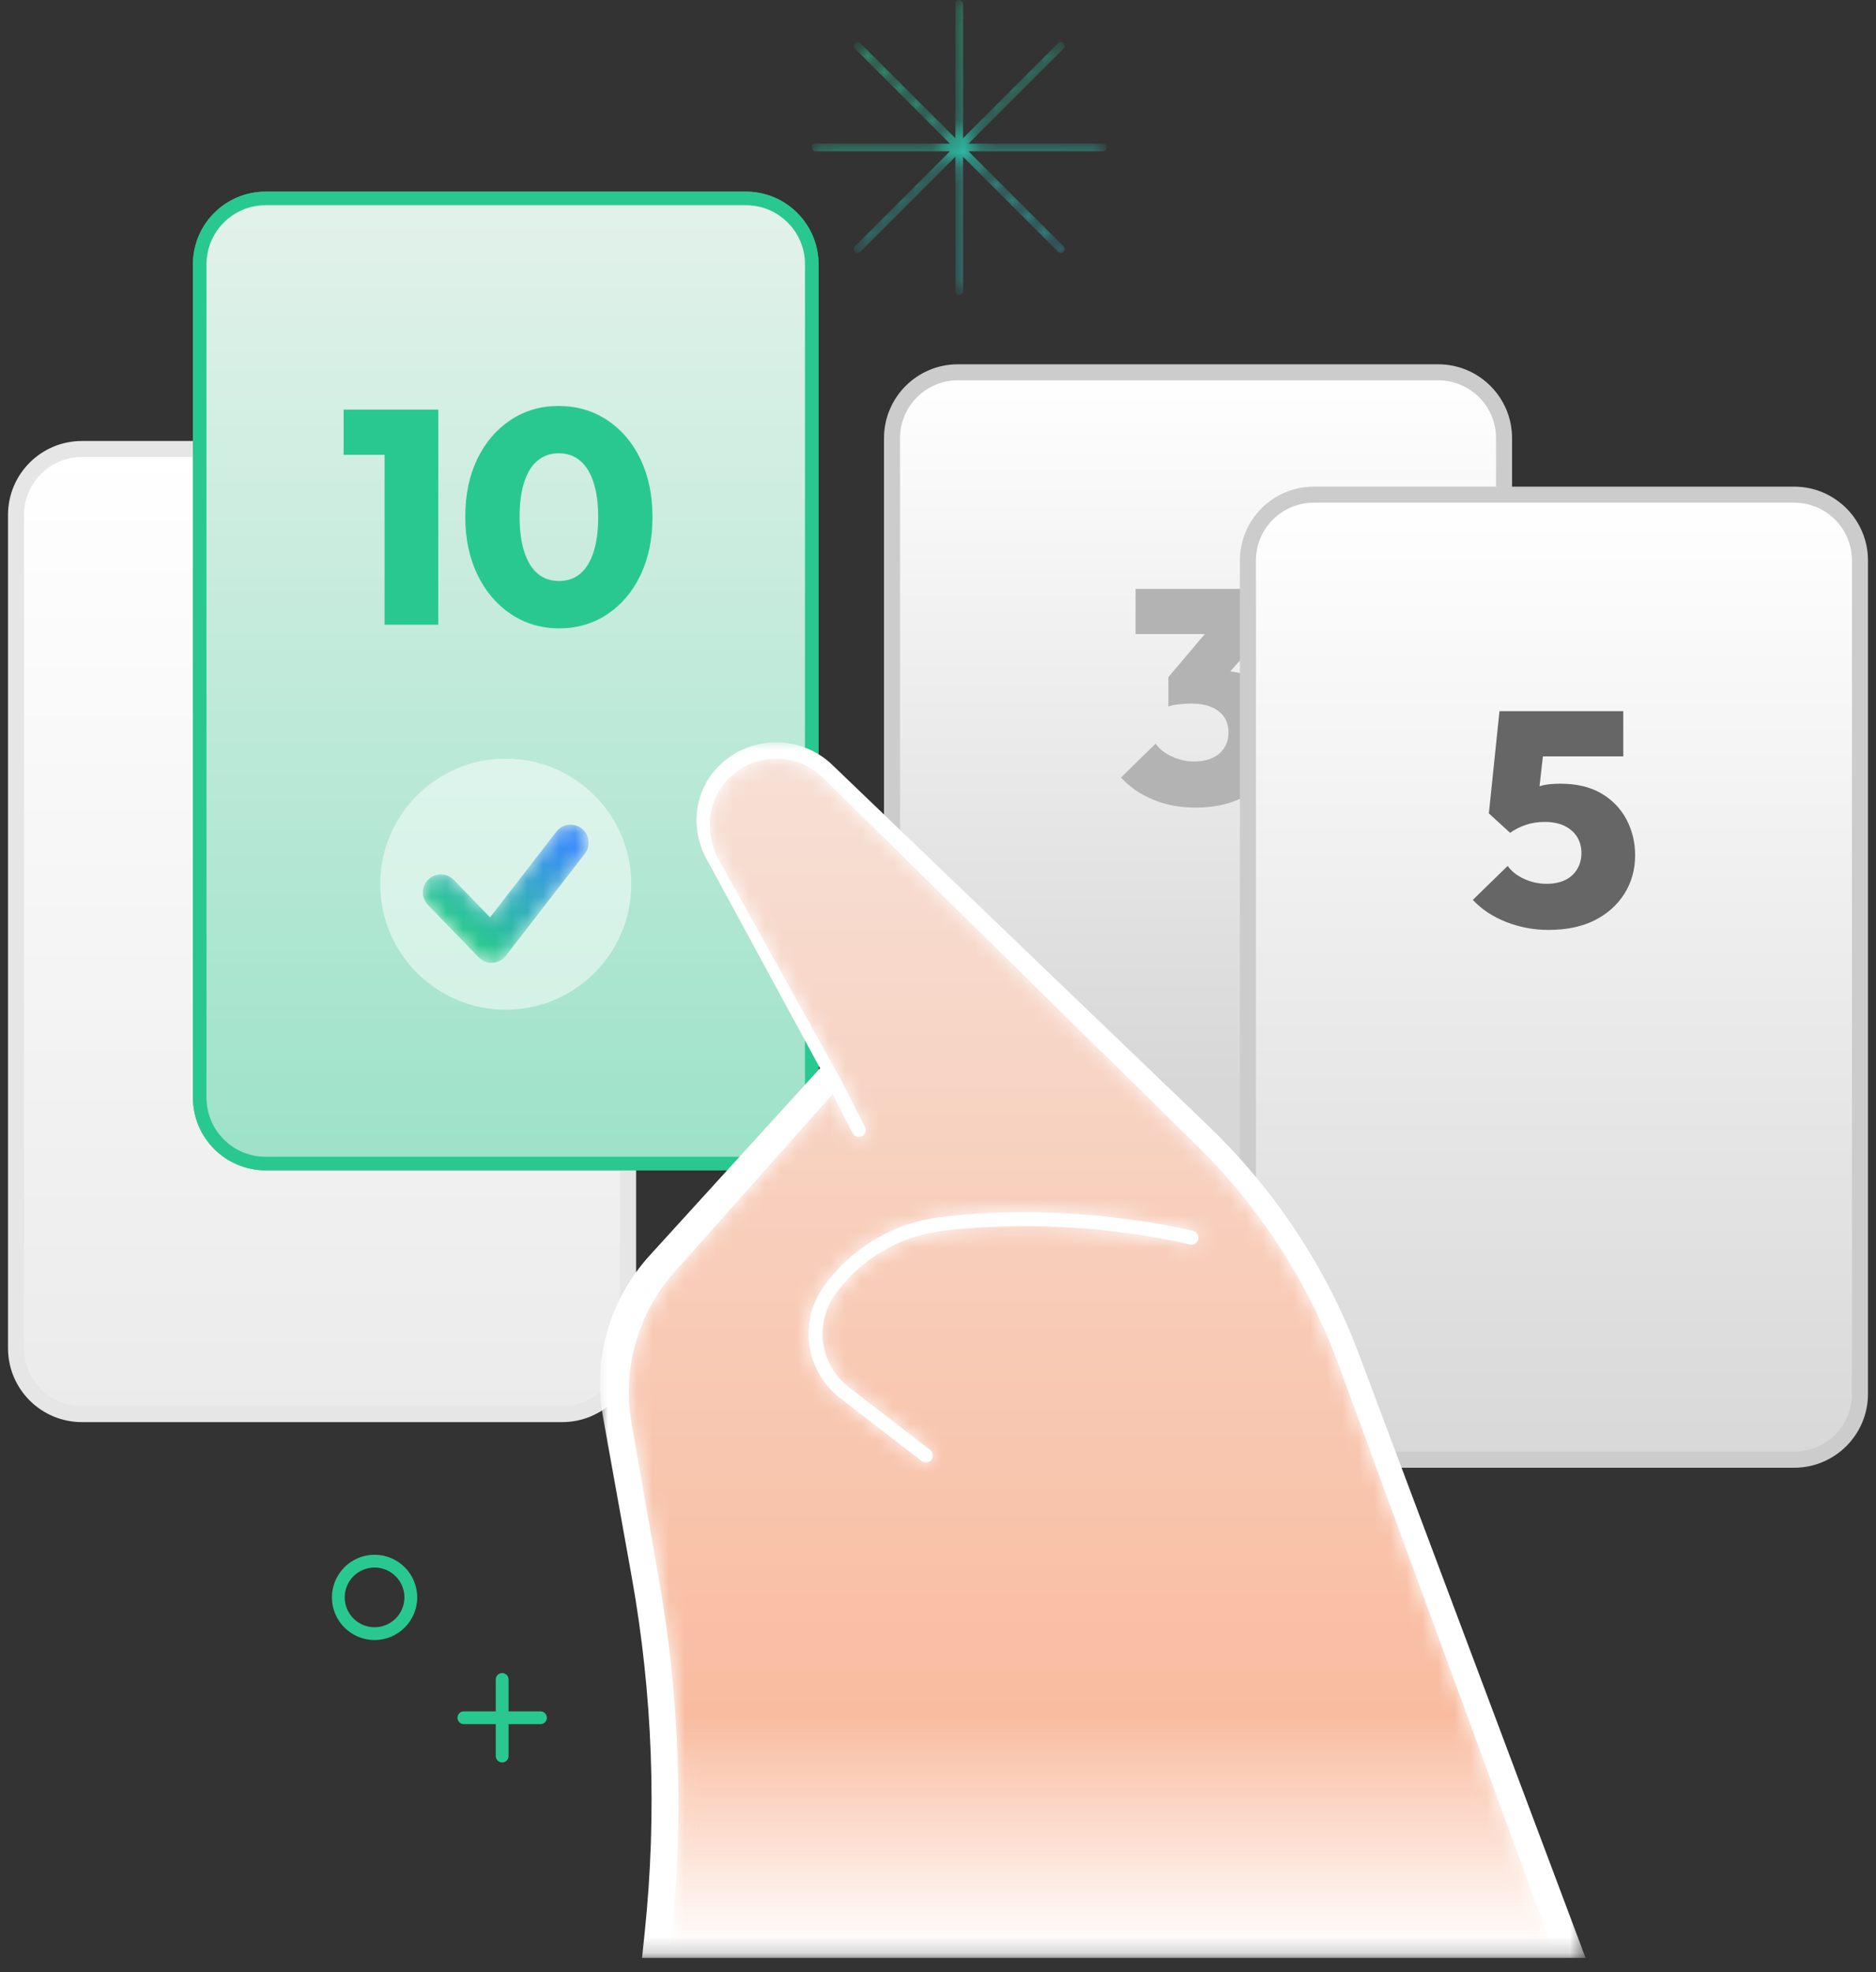 <?xml version="1.0" encoding="UTF-8"?>
<svg width="117px" height="123px" viewBox="0 0 117 123" version="1.1" xmlns="http://www.w3.org/2000/svg" xmlns:xlink="http://www.w3.org/1999/xlink">
    <rect x="0" y="0" width="117" height="123" fill="#333333" stroke="none"/>
    <title>picrture/hiw_buy_ur_esim_w117</title>
    <defs>
        <path d="M4.108,0 C1.84,0 0,1.839 0,4.109 L0,4.109 L0,56.082 C0,58.351 1.84,60.191 4.108,60.191 L4.108,60.191 L34.063,60.191 C36.331,60.191 38.172,58.351 38.172,56.082 L38.172,56.082 L38.172,4.109 C38.172,1.839 36.331,0 34.063,0 L34.063,0 L4.108,0 Z" id="path-1"></path>
        <path d="M4.108,0 C1.84,0 0,1.839 0,4.109 L0,4.109 L0,56.082 C0,58.351 1.84,60.191 4.108,60.191 L4.108,60.191 L34.063,60.191 C36.331,60.191 38.172,58.351 38.172,56.082 L38.172,56.082 L38.172,4.109 C38.172,1.839 36.331,0 34.063,0 L34.063,0 L4.108,0 Z" id="path-3"></path>
        <linearGradient x1="50%" y1="0%" x2="50%" y2="99.499%" id="linearGradient-5">
            <stop stop-color="#FFFFFF" offset="0%"></stop>
            <stop stop-color="#D7D7D7" offset="74.294%"></stop>
        </linearGradient>
        <path d="M4.109,0 C1.84,0 0,1.84 0,4.108 L0,4.108 L0,56.082 C0,58.351 1.84,60.191 4.109,60.191 L4.109,60.191 L34.063,60.191 C36.332,60.191 38.171,58.351 38.171,56.082 L38.171,56.082 L38.171,4.108 C38.171,1.84 36.332,0 34.063,0 L34.063,0 L4.109,0 Z" id="path-6"></path>
        <linearGradient x1="50%" y1="0%" x2="50%" y2="100%" id="linearGradient-8">
            <stop stop-color="#FFFFFF" offset="0%"></stop>
            <stop stop-color="#EBEBEB" offset="100%"></stop>
        </linearGradient>
        <path d="M9.196,0 C9.064,0 8.956,0.108 8.956,0.24 L8.956,0.24 L8.956,8.618 L3.032,2.693 C2.939,2.6 2.787,2.6 2.693,2.693 L2.693,2.693 C2.599,2.787 2.599,2.939 2.693,3.033 L2.693,3.033 L8.616,8.958 L0.239,8.958 C0.107,8.958 0,9.065 0,9.197 L0,9.197 C0,9.33 0.107,9.436 0.239,9.436 L0.239,9.436 L8.616,9.436 L2.693,15.361 C2.599,15.454 2.599,15.607 2.693,15.7 L2.693,15.7 C2.787,15.794 2.939,15.794 3.032,15.7 L3.032,15.7 L8.956,9.776 L8.956,18.153 C8.956,18.286 9.064,18.395 9.196,18.395 L9.196,18.395 C9.328,18.395 9.436,18.286 9.436,18.153 L9.436,18.153 L9.436,9.776 L15.359,15.7 C15.453,15.794 15.606,15.794 15.699,15.7 L15.699,15.7 C15.793,15.607 15.793,15.454 15.699,15.361 L15.699,15.361 L9.775,9.436 L18.153,9.436 C18.286,9.436 18.393,9.33 18.393,9.197 L18.393,9.197 C18.393,9.065 18.286,8.958 18.153,8.958 L18.153,8.958 L9.775,8.958 L15.699,3.033 C15.793,2.939 15.793,2.787 15.699,2.693 L15.699,2.693 C15.606,2.6 15.453,2.6 15.359,2.693 L15.359,2.693 L9.436,8.617 L9.436,0.24 C9.436,0.108 9.328,0 9.196,0 Z" id="path-9"></path>
        <linearGradient x1="32.413%" y1="7.289%" x2="120.762%" y2="221.871%" id="linearGradient-11">
            <stop stop-color="#2AC890" offset="0%"></stop>
            <stop stop-color="#3B8CF9" offset="100%"></stop>
        </linearGradient>
        <path d="M4.108,0 C1.84,0 0,1.839 0,4.108 L0,4.108 L0,56.082 C0,58.351 1.84,60.191 4.108,60.191 L4.108,60.191 L34.063,60.191 C36.331,60.191 38.172,58.351 38.172,56.082 L38.172,56.082 L38.172,4.108 C38.172,1.839 36.331,0 34.063,0 L34.063,0 L4.108,0 Z" id="path-12"></path>
        <path d="M4.109,0 C1.839,0 0,1.84 0,4.108 L0,4.108 L0,56.082 C0,58.351 1.839,60.191 4.109,60.191 L4.109,60.191 L34.063,60.191 C36.332,60.191 38.171,58.351 38.171,56.082 L38.171,56.082 L38.171,4.108 C38.171,1.84 36.332,0 34.063,0 L34.063,0 L4.109,0 Z" id="path-14"></path>
        <linearGradient x1="50%" y1="0%" x2="50%" y2="100%" id="linearGradient-16">
            <stop stop-color="#FFFFFF" offset="0%"></stop>
            <stop stop-color="#D8D8D8" offset="100%"></stop>
        </linearGradient>
        <linearGradient x1="50%" y1="0%" x2="50%" y2="100%" id="linearGradient-17">
            <stop stop-color="#E3F2EB" offset="0%"></stop>
            <stop stop-color="#9DE2C9" offset="100%"></stop>
        </linearGradient>
        <path d="M8.326,0.436 L4.191,5.783 L1.928,3.447 C1.497,3.001 0.787,2.991 0.342,3.42 L0.342,3.42 C-0.104,3.851 -0.115,4.561 0.316,5.007 L0.316,5.007 L3.479,8.274 C3.69,8.494 3.982,8.618 4.285,8.618 L4.285,8.618 C4.305,8.618 4.325,8.617 4.347,8.615 L4.347,8.615 C4.672,8.597 4.974,8.439 5.172,8.181 L5.172,8.181 L10.103,1.809 C10.481,1.319 10.391,0.613 9.901,0.236 L9.901,0.236 C9.697,0.077 9.455,0 9.216,0 L9.216,0 C8.881,0 8.548,0.151 8.326,0.436" id="path-18"></path>
        <linearGradient x1="17.589%" y1="71.728%" x2="78.633%" y2="6.057%" id="linearGradient-20">
            <stop stop-color="#2AC890" offset="0%"></stop>
            <stop stop-color="#3B8CF9" offset="100%"></stop>
        </linearGradient>
        <polygon id="path-21" points="0 0 61.47 0 61.47 75.812 0 75.812"></polygon>
        <path d="M6.005,1.48 C4.863,2.814 4.756,4.756 5.608,6.292 L5.608,6.292 L13.335,20.219 L13.328,20.227 L14.732,22.965 C14.843,23.18 14.757,23.442 14.544,23.551 L14.544,23.551 C14.481,23.583 14.412,23.599 14.346,23.599 L14.346,23.599 C14.187,23.599 14.035,23.512 13.958,23.362 L13.958,23.362 L12.708,20.926 L2.834,32.04 C0.558,34.601 -0.423,38.06 0.169,41.436 L0.169,41.436 L1.884,51.218 C3.212,58.786 3.448,66.506 2.585,74.145 L2.585,74.145 L57.587,74.145 L44.3,37.884 C42.402,32.704 39.377,28.012 35.445,24.144 L35.445,24.144 L12.117,1.196 C11.312,0.404 10.255,0 9.194,0 L9.194,0 C8.028,0 6.857,0.486 6.005,1.48 M18.261,43.801 L13.211,39.91 C11.01,38.213 10.561,35.121 12.19,32.869 L12.19,32.869 C13.898,30.509 16.522,28.952 19.389,28.6 L19.389,28.6 C27.827,27.562 35.13,29.44 35.202,29.459 L35.202,29.459 C35.434,29.519 35.574,29.757 35.513,29.99 L35.513,29.99 C35.452,30.222 35.216,30.362 34.982,30.3 L34.982,30.3 C34.91,30.28 27.758,28.449 19.495,29.464 L19.495,29.464 C16.867,29.787 14.461,31.215 12.895,33.38 L12.895,33.38 C11.545,35.247 11.916,37.812 13.743,39.219 L13.743,39.219 L18.791,43.111 C18.982,43.257 19.017,43.531 18.871,43.722 L18.871,43.722 C18.784,43.832 18.656,43.891 18.525,43.891 L18.525,43.891 C18.433,43.891 18.34,43.861 18.261,43.801" id="path-23"></path>
        <linearGradient x1="50%" y1="-13.18%" x2="50%" y2="100%" id="linearGradient-25">
            <stop stop-color="#F6E6DF" offset="0%"></stop>
            <stop stop-color="#F9BCA0" offset="82.526%"></stop>
            <stop stop-color="#F9BCA0" stop-opacity="0" offset="100%"></stop>
        </linearGradient>
    </defs>
    <g id="picrture/hiw_buy_ur_esim_w117" stroke="none" stroke-width="1" fill="none" fill-rule="evenodd">
        <g id="Group" transform="translate(1, 0)">
            <g id="Group-3" transform="translate(54.632, 23.22)">
                <mask id="mask-2" fill="white">
                    <use xlink:href="#path-1"></use>
                </mask>
                <g id="Clip-2"></g>
                <path d="M4.108,0 C1.84,0 0,1.839 0,4.109 L0,4.109 L0,56.082 C0,58.351 1.84,60.191 4.108,60.191 L4.108,60.191 L34.063,60.191 C36.331,60.191 38.172,58.351 38.172,56.082 L38.172,56.082 L38.172,4.109 C38.172,1.839 36.331,0 34.063,0 L34.063,0 L4.108,0 Z" id="Fill-1" mask="url(#mask-2)"></path>
            </g>
            <g id="Group-6" transform="translate(54.632, 23.22)">
                <mask id="mask-4" fill="white">
                    <use xlink:href="#path-3"></use>
                </mask>
                <g id="Clip-5"></g>
                <path d="M4.108,0 C1.84,0 0,1.839 0,4.109 L0,4.109 L0,56.082 C0,58.351 1.84,60.191 4.108,60.191 L4.108,60.191 L34.063,60.191 C36.331,60.191 38.172,58.351 38.172,56.082 L38.172,56.082 L38.172,4.109 C38.172,1.839 36.331,0 34.063,0 L34.063,0 L4.108,0 Z" id="Fill-4" mask="url(#mask-4)"></path>
            </g>
            <g id="Group-11" transform="translate(54.632, 23.22)">
                <path d="M34.063,60.191 L4.108,60.191 C1.84,60.191 0,58.351 0,56.082 L0,4.108 C0,1.84 1.84,0 4.108,0 L34.063,0 C36.332,0 38.171,1.84 38.171,4.108 L38.171,56.082 C38.171,58.351 36.332,60.191 34.063,60.191 Z" id="Stroke-7" stroke="#CCCCCC" fill="url(#linearGradient-5)"></path>
                <path d="M23.849,20.461 C23.527,19.874 23.095,19.423 22.552,19.108 C22.112,18.852 21.625,18.706 21.093,18.658 L24.029,15.361 L24.029,13.507 L15.192,13.507 L15.192,16.326 L19.507,16.326 L17.236,19.014 L17.236,20.849 C17.387,20.786 17.601,20.738 17.879,20.707 C18.156,20.676 18.415,20.66 18.655,20.66 C19.147,20.66 19.566,20.732 19.913,20.877 C20.259,21.023 20.525,21.227 20.708,21.493 C20.89,21.757 20.983,22.078 20.983,22.458 C20.983,22.835 20.894,23.161 20.717,23.432 C20.541,23.704 20.292,23.912 19.97,24.056 C19.648,24.202 19.28,24.274 18.863,24.274 C18.371,24.274 17.9,24.17 17.453,23.961 C17.005,23.753 16.667,23.486 16.44,23.158 L14.283,25.277 C14.825,25.871 15.497,26.33 16.298,26.658 C17.1,26.986 17.974,27.15 18.919,27.15 C20.005,27.15 20.954,26.958 21.767,26.573 C22.581,26.188 23.212,25.649 23.66,24.955 C24.107,24.262 24.332,23.46 24.332,22.552 C24.332,21.745 24.171,21.048 23.849,20.461" id="Fill-9" fill="#B3B3B3"></path>
            </g>
            <g id="Group-14" transform="translate(0, 28.004)">
                <mask id="mask-7" fill="white">
                    <use xlink:href="#path-6"></use>
                </mask>
                <g id="Clip-13"></g>
                <path d="M4.109,0 C1.84,0 0,1.84 0,4.108 L0,4.108 L0,56.082 C0,58.351 1.84,60.191 4.109,60.191 L4.109,60.191 L34.063,60.191 C36.332,60.191 38.171,58.351 38.171,56.082 L38.171,56.082 L38.171,4.108 C38.171,1.84 36.332,0 34.063,0 L34.063,0 L4.109,0 Z" id="Fill-12" mask="url(#mask-7)"></path>
            </g>
            <g id="Group-21" transform="translate(0, 28.004)">
                <path d="M34.063,60.191 L4.108,60.191 C1.84,60.191 0,58.351 0,56.082 L0,4.108 C0,1.84 1.84,0 4.108,0 L34.063,0 C36.332,0 38.171,1.84 38.171,4.108 L38.171,56.082 C38.171,58.351 36.332,60.191 34.063,60.191 Z" id="Stroke-15" stroke="#E6E6E6" fill="url(#linearGradient-8)"></path>
                <path d="M22.36,73.485 C21.334,73.485 20.498,72.649 20.498,71.623 C20.498,70.596 21.334,69.76 22.36,69.76 C23.387,69.76 24.223,70.596 24.223,71.623 C24.223,72.649 23.387,73.485 22.36,73.485 M22.36,68.963 C20.894,68.963 19.701,70.156 19.701,71.623 C19.701,73.089 20.894,74.282 22.36,74.282 C23.827,74.282 25.02,73.089 25.02,71.623 C25.02,70.156 23.827,68.963 22.36,68.963" id="Fill-17" fill="#2AC891"></path>
                <path d="M32.708,78.731 L30.717,78.731 L30.717,76.74 C30.717,76.52 30.538,76.342 30.318,76.342 C30.098,76.342 29.92,76.52 29.92,76.74 L29.92,78.731 L27.929,78.731 C27.709,78.731 27.53,78.91 27.53,79.13 C27.53,79.35 27.709,79.528 27.929,79.528 L29.92,79.528 L29.92,81.519 C29.92,81.739 30.098,81.918 30.318,81.918 C30.538,81.918 30.717,81.739 30.717,81.519 L30.717,79.528 L32.708,79.528 C32.928,79.528 33.106,79.35 33.106,79.13 C33.106,78.91 32.928,78.731 32.708,78.731" id="Fill-19" fill="#2AC891"></path>
            </g>
            <g id="Group-24" transform="translate(49.628, 0)">
                <mask id="mask-10" fill="white">
                    <use xlink:href="#path-9"></use>
                </mask>
                <g id="Clip-23"></g>
                <path d="M9.196,0 C9.064,0 8.956,0.108 8.956,0.24 L8.956,0.24 L8.956,8.618 L3.032,2.693 C2.939,2.6 2.787,2.6 2.693,2.693 L2.693,2.693 C2.599,2.787 2.599,2.939 2.693,3.033 L2.693,3.033 L8.616,8.958 L0.239,8.958 C0.107,8.958 0,9.065 0,9.197 L0,9.197 C0,9.33 0.107,9.436 0.239,9.436 L0.239,9.436 L8.616,9.436 L2.693,15.361 C2.599,15.454 2.599,15.607 2.693,15.7 L2.693,15.7 C2.787,15.794 2.939,15.794 3.032,15.7 L3.032,15.7 L8.956,9.776 L8.956,18.153 C8.956,18.286 9.064,18.395 9.196,18.395 L9.196,18.395 C9.328,18.395 9.436,18.286 9.436,18.153 L9.436,18.153 L9.436,9.776 L15.359,15.7 C15.453,15.794 15.606,15.794 15.699,15.7 L15.699,15.7 C15.793,15.607 15.793,15.454 15.699,15.361 L15.699,15.361 L9.775,9.436 L18.153,9.436 C18.286,9.436 18.393,9.33 18.393,9.197 L18.393,9.197 C18.393,9.065 18.286,8.958 18.153,8.958 L18.153,8.958 L9.775,8.958 L15.699,3.033 C15.793,2.939 15.793,2.787 15.699,2.693 L15.699,2.693 C15.606,2.6 15.453,2.6 15.359,2.693 L15.359,2.693 L9.436,8.617 L9.436,0.24 C9.436,0.108 9.328,0 9.196,0 Z" id="Fill-22" fill="url(#linearGradient-11)" mask="url(#mask-10)"></path>
            </g>
            <g id="Group-27" transform="translate(11.456, 12.376)">
                <mask id="mask-13" fill="white">
                    <use xlink:href="#path-12"></use>
                </mask>
                <g id="Clip-26"></g>
                <path d="M4.108,0 C1.84,0 0,1.839 0,4.108 L0,4.108 L0,56.082 C0,58.351 1.84,60.191 4.108,60.191 L4.108,60.191 L34.063,60.191 C36.331,60.191 38.172,58.351 38.172,56.082 L38.172,56.082 L38.172,4.108 C38.172,1.839 36.331,0 34.063,0 L34.063,0 L4.108,0 Z" id="Fill-25" mask="url(#mask-13)"></path>
            </g>
            <path d="M45.518,72.567 L15.564,72.567 C13.295,72.567 11.456,70.727 11.456,68.459 L11.456,16.484 C11.456,14.216 13.295,12.376 15.564,12.376 L45.518,12.376 C47.788,12.376 49.627,14.216 49.627,16.484 L49.627,68.459 C49.627,70.727 47.788,72.567 45.518,72.567 Z" id="Stroke-28" stroke="#2AC891" stroke-width="0.846" stroke-linecap="round" stroke-linejoin="round"></path>
            <g id="Group-32" transform="translate(76.829, 30.851)">
                <mask id="mask-15" fill="white">
                    <use xlink:href="#path-14"></use>
                </mask>
                <g id="Clip-31"></g>
                <path d="M4.109,0 C1.839,0 0,1.84 0,4.108 L0,4.108 L0,56.082 C0,58.351 1.839,60.191 4.109,60.191 L4.109,60.191 L34.063,60.191 C36.332,60.191 38.171,58.351 38.171,56.082 L38.171,56.082 L38.171,4.108 C38.171,1.84 36.332,0 34.063,0 L34.063,0 L4.109,0 Z" id="Fill-30" mask="url(#mask-15)"></path>
            </g>
            <g id="Group-45" transform="translate(11.456, 12.376)">
                <path d="M99.436,78.665 L69.482,78.665 C67.213,78.665 65.373,76.826 65.373,74.557 L65.373,22.583 C65.373,20.314 67.213,18.475 69.482,18.475 L99.436,18.475 C101.706,18.475 103.544,20.314 103.544,22.583 L103.544,74.557 C103.544,76.826 101.706,78.665 99.436,78.665 Z" id="Stroke-33" stroke="#CCCCCC" fill="url(#linearGradient-16)"></path>
                <path d="M88.982,38.735 C88.622,38.053 88.098,37.511 87.411,37.107 C86.724,36.704 85.869,36.502 84.847,36.502 C84.444,36.502 84.093,36.533 83.797,36.596 C83.715,36.613 83.638,36.639 83.559,36.663 L83.77,34.799 L88.783,34.799 L88.783,31.979 L84.09,31.979 L81.062,31.979 L80.4,38.355 L81.725,39.567 C82.002,39.366 82.324,39.201 82.69,39.075 C83.056,38.949 83.453,38.886 83.882,38.886 C84.361,38.886 84.772,38.968 85.112,39.131 C85.452,39.296 85.714,39.523 85.898,39.813 C86.08,40.103 86.172,40.444 86.172,40.834 C86.172,41.214 86.08,41.551 85.898,41.847 C85.714,42.144 85.463,42.368 85.141,42.519 C84.819,42.67 84.437,42.745 83.996,42.745 C83.504,42.745 83.034,42.642 82.586,42.434 C82.138,42.226 81.801,41.958 81.573,41.63 L79.398,43.749 C79.953,44.342 80.649,44.802 81.489,45.13 C82.327,45.458 83.201,45.622 84.109,45.622 C85.232,45.622 86.19,45.424 86.985,45.026 C87.78,44.628 88.401,44.078 88.849,43.37 C89.297,42.664 89.521,41.864 89.521,40.967 C89.521,40.16 89.342,39.415 88.982,38.735" id="Fill-35" fill="#666666"></path>
                <path d="M34.063,60.191 L4.108,60.191 C1.84,60.191 0,58.351 0,56.082 L0,4.108 C0,1.84 1.84,0 4.108,0 L34.063,0 C36.332,0 38.171,1.84 38.171,4.108 L38.171,56.082 C38.171,58.351 36.332,60.191 34.063,60.191 Z" id="Stroke-37" stroke="#2AC891" stroke-width="0.846" fill="url(#linearGradient-17)" stroke-linecap="round" stroke-linejoin="round"></path>
                <polygon id="Fill-39" fill="#2AC891" points="11.529 13.171 8.974 13.171 8.974 15.99 11.529 15.99 11.529 26.587 14.878 26.587 14.878 13.171 14.689 13.171"></polygon>
                <path d="M24.557,22.065 C24.361,22.669 24.081,23.121 23.715,23.418 C23.349,23.714 22.913,23.862 22.41,23.862 C21.892,23.862 21.451,23.711 21.085,23.408 C20.719,23.105 20.439,22.651 20.243,22.046 C20.047,21.44 19.95,20.708 19.95,19.851 C19.95,18.993 20.047,18.268 20.243,17.675 C20.439,17.081 20.719,16.637 21.085,16.341 C21.451,16.044 21.886,15.895 22.39,15.895 C22.907,15.895 23.349,16.047 23.715,16.35 C24.081,16.652 24.361,17.104 24.557,17.702 C24.753,18.302 24.85,19.024 24.85,19.87 C24.85,20.728 24.753,21.459 24.557,22.065 M27.49,16.265 C26.992,15.224 26.297,14.41 25.409,13.823 C24.52,13.237 23.507,12.944 22.371,12.944 C21.261,12.944 20.265,13.237 19.381,13.823 C18.499,14.41 17.808,15.221 17.309,16.255 C16.811,17.29 16.562,18.488 16.562,19.851 C16.562,21.213 16.814,22.418 17.319,23.465 C17.824,24.512 18.521,25.332 19.41,25.926 C20.299,26.518 21.305,26.814 22.429,26.814 C23.538,26.814 24.535,26.521 25.419,25.934 C26.301,25.347 26.992,24.534 27.49,23.493 C27.988,22.452 28.237,21.245 28.237,19.87 C28.237,18.507 27.988,17.305 27.49,16.265" id="Fill-41" fill="#2AC891"></path>
                <path d="M26.914,42.769 C26.914,47.093 23.409,50.598 19.085,50.598 C14.762,50.598 11.257,47.093 11.257,42.769 C11.257,38.445 14.762,34.94 19.085,34.94 C23.409,34.94 26.914,38.445 26.914,42.769" id="Fill-43" fill-opacity="0.5" fill="#FFFFFF"></path>
            </g>
            <g id="Group-48" transform="translate(25.373, 51.432)">
                <mask id="mask-19" fill="white">
                    <use xlink:href="#path-18"></use>
                </mask>
                <g id="Clip-47"></g>
                <path d="M8.326,0.436 L4.191,5.783 L1.928,3.447 C1.497,3.001 0.787,2.991 0.342,3.42 L0.342,3.42 C-0.104,3.851 -0.115,4.561 0.316,5.007 L0.316,5.007 L3.479,8.274 C3.69,8.494 3.982,8.618 4.285,8.618 L4.285,8.618 C4.305,8.618 4.325,8.617 4.347,8.615 L4.347,8.615 C4.672,8.597 4.974,8.439 5.172,8.181 L5.172,8.181 L10.103,1.809 C10.481,1.319 10.391,0.613 9.901,0.236 L9.901,0.236 C9.697,0.077 9.455,0 9.216,0 L9.216,0 C8.881,0 8.548,0.151 8.326,0.436" id="Fill-46" fill="url(#linearGradient-20)" mask="url(#mask-19)"></path>
            </g>
            <g id="Group-51" transform="translate(36.417, 46.299)">
                <mask id="mask-22" fill="white">
                    <use xlink:href="#path-21"></use>
                </mask>
                <g id="Clip-50"></g>
                <path d="M61.14,74.933 L47.323,38.126 C45.329,32.812 42.09,27.905 37.958,23.936 L14.48,1.396 C13.542,0.496 12.302,0 10.989,0 C9.533,0 8.146,0.628 7.184,1.726 C5.845,3.252 5.648,5.516 6.695,7.358 L13.728,20.325 L13.386,20.7 L3.119,31.983 C0.602,34.749 -0.467,38.427 0.189,42.074 L1.973,52.002 C3.291,59.341 3.566,66.82 2.79,74.231 L2.7,75.094 L2.625,75.812 L3.347,75.812 L60.532,75.812 L61.47,75.812 L61.14,74.933 Z" id="Fill-49" fill="#FFFFFF" mask="url(#mask-22)"></path>
            </g>
            <g id="Group-54" transform="translate(38.216, 47.316)">
                <mask id="mask-24" fill="white">
                    <use xlink:href="#path-23"></use>
                </mask>
                <g id="Clip-53"></g>
                <path d="M6.005,1.48 C4.863,2.814 4.756,4.756 5.608,6.292 L5.608,6.292 L13.335,20.219 L13.328,20.227 L14.732,22.965 C14.843,23.18 14.757,23.442 14.544,23.551 L14.544,23.551 C14.481,23.583 14.412,23.599 14.346,23.599 L14.346,23.599 C14.187,23.599 14.035,23.512 13.958,23.362 L13.958,23.362 L12.708,20.926 L2.834,32.04 C0.558,34.601 -0.423,38.06 0.169,41.436 L0.169,41.436 L1.884,51.218 C3.212,58.786 3.448,66.506 2.585,74.145 L2.585,74.145 L57.587,74.145 L44.3,37.884 C42.402,32.704 39.377,28.012 35.445,24.144 L35.445,24.144 L12.117,1.196 C11.312,0.404 10.255,0 9.194,0 L9.194,0 C8.028,0 6.857,0.486 6.005,1.48 M18.261,43.801 L13.211,39.91 C11.01,38.213 10.561,35.121 12.19,32.869 L12.19,32.869 C13.898,30.509 16.522,28.952 19.389,28.6 L19.389,28.6 C27.827,27.562 35.13,29.44 35.202,29.459 L35.202,29.459 C35.434,29.519 35.574,29.757 35.513,29.99 L35.513,29.99 C35.452,30.222 35.216,30.362 34.982,30.3 L34.982,30.3 C34.91,30.28 27.758,28.449 19.495,29.464 L19.495,29.464 C16.867,29.787 14.461,31.215 12.895,33.38 L12.895,33.38 C11.545,35.247 11.916,37.812 13.743,39.219 L13.743,39.219 L18.791,43.111 C18.982,43.257 19.017,43.531 18.871,43.722 L18.871,43.722 C18.784,43.832 18.656,43.891 18.525,43.891 L18.525,43.891 C18.433,43.891 18.34,43.861 18.261,43.801" id="Fill-52" fill="url(#linearGradient-25)" mask="url(#mask-24)"></path>
            </g>
        </g>
    </g>
</svg>